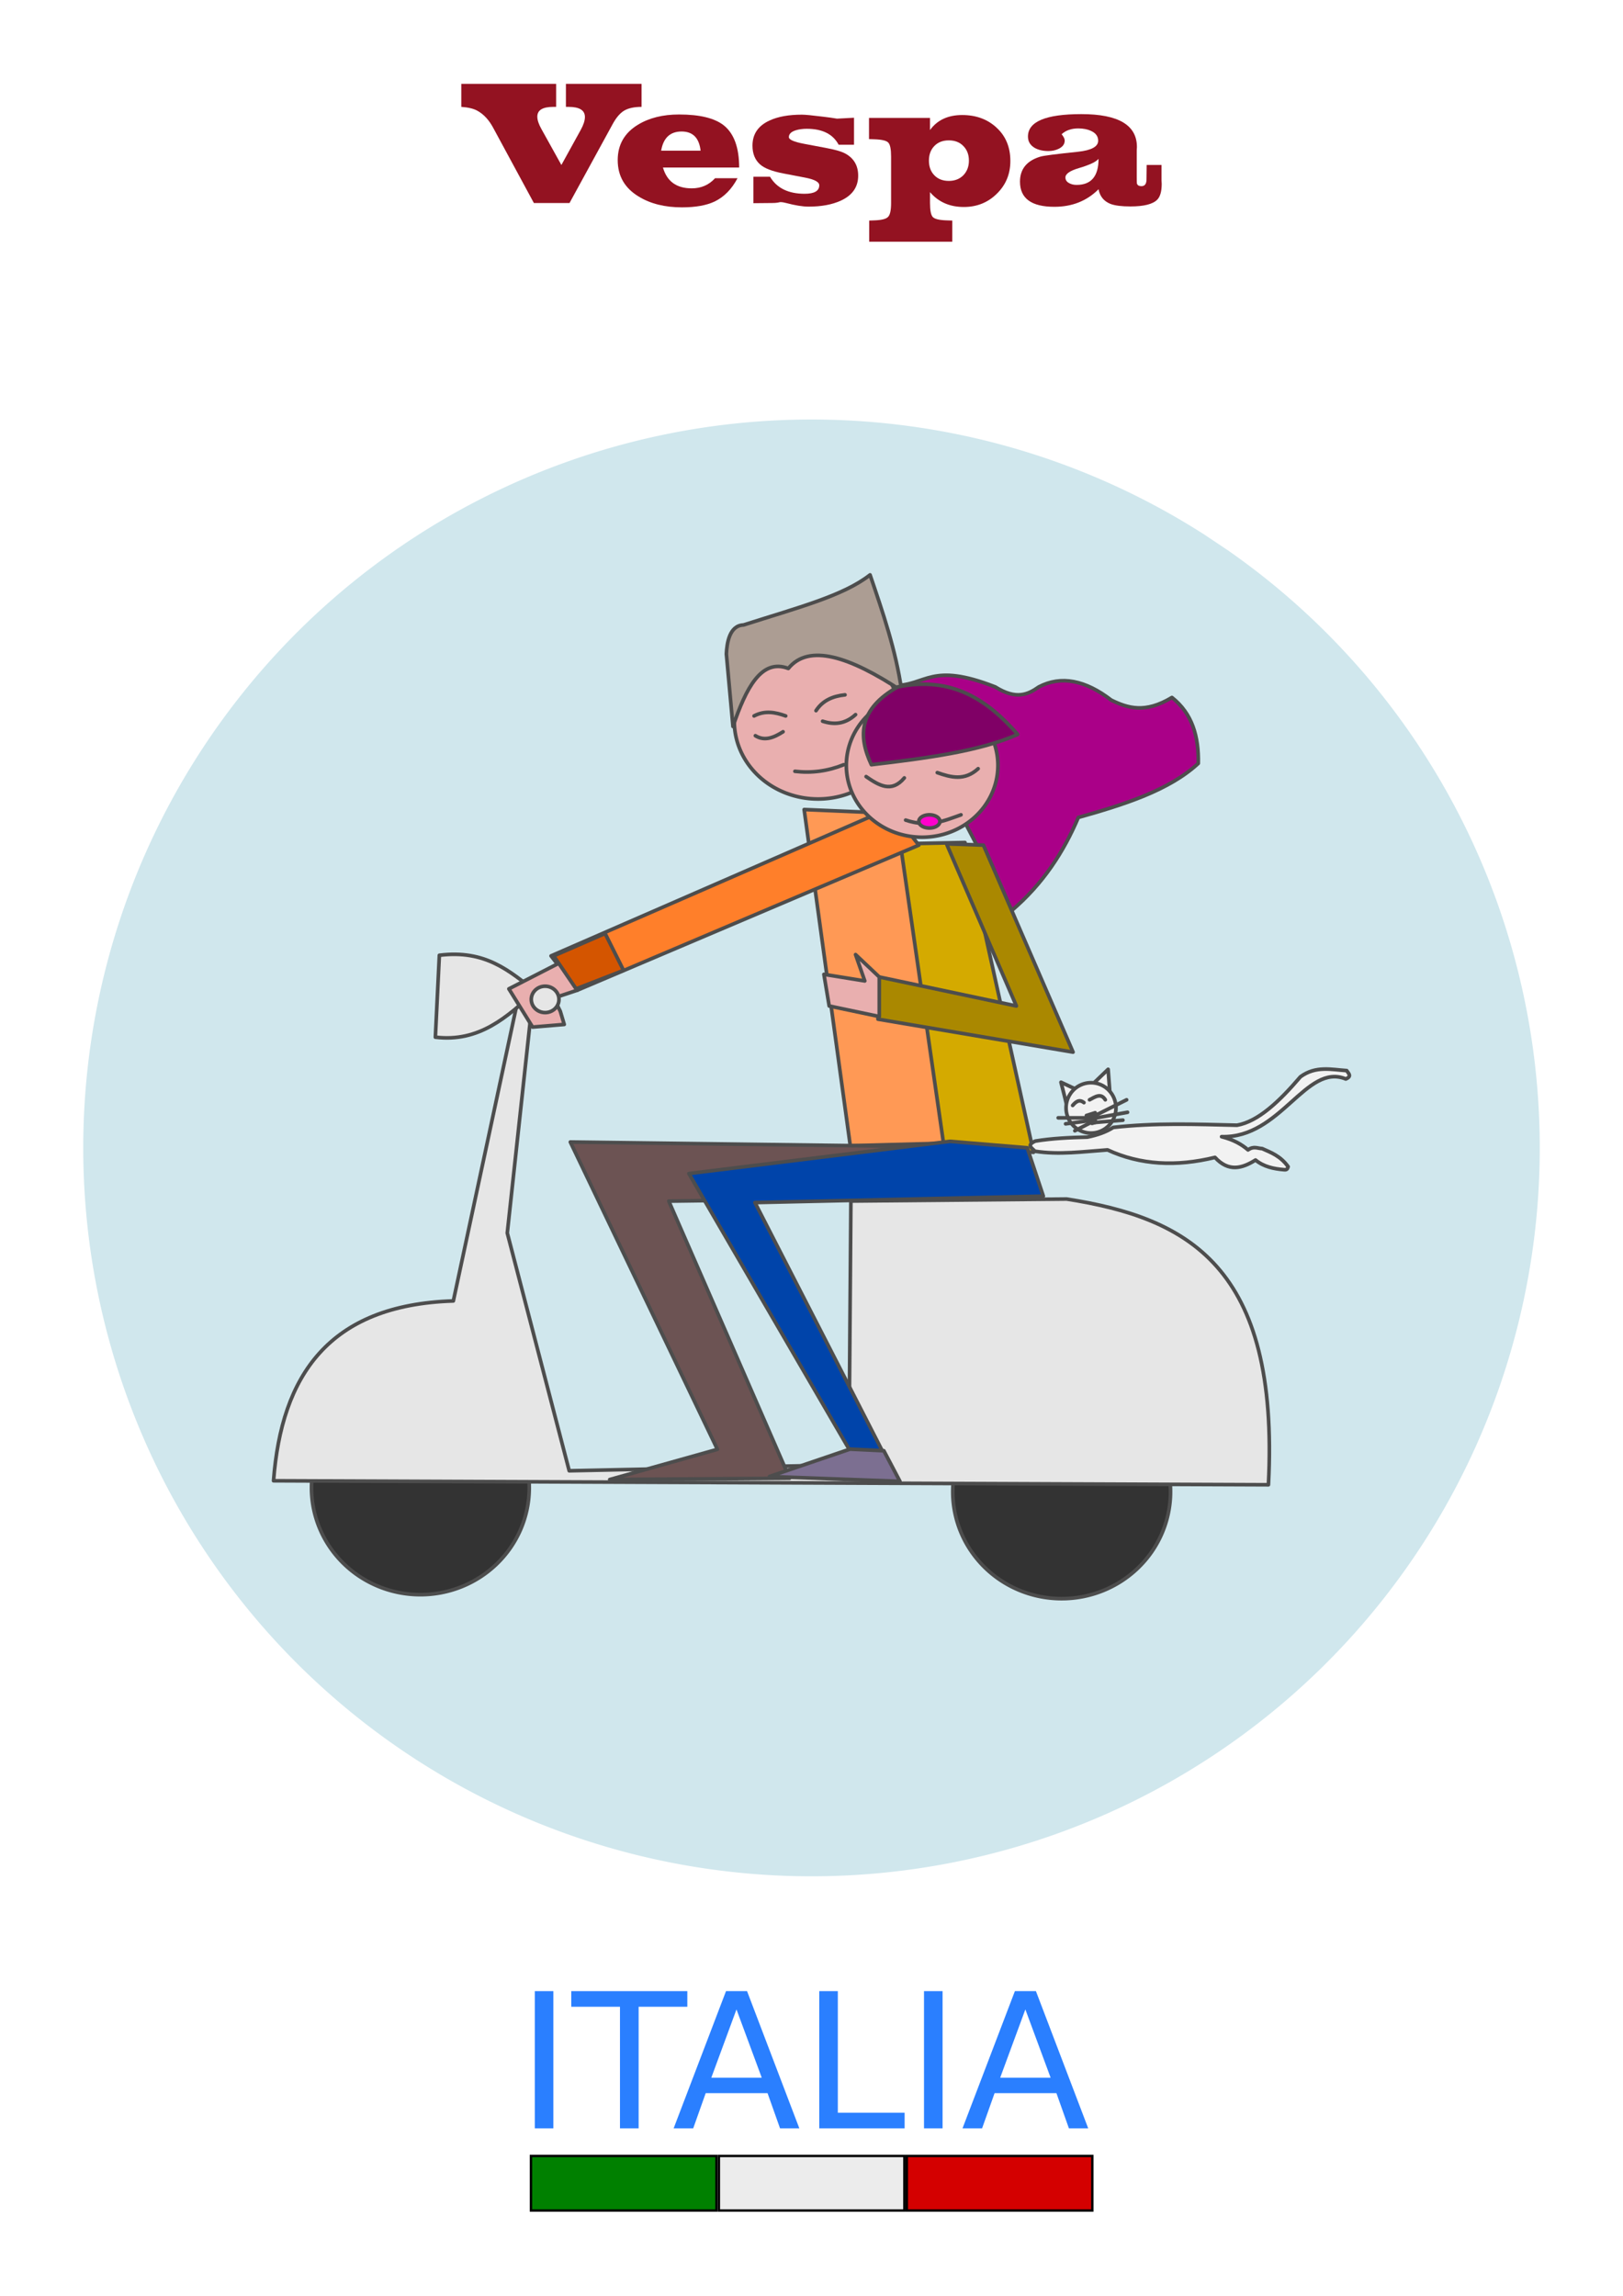 <?xml version="1.0" encoding="UTF-8" standalone="no"?>
<!-- Created with Inkscape (http://www.inkscape.org/) -->

<svg
   xmlns:svg="http://www.w3.org/2000/svg"
   xmlns="http://www.w3.org/2000/svg"
   xmlns:sodipodi="http://sodipodi.sourceforge.net/DTD/sodipodi-0.dtd"
   xmlns:inkscape="http://www.inkscape.org/namespaces/inkscape"
   width="210mm"
   height="297mm"
   viewBox="0 0 744.094 1052.362"
   id="svg2"
   version="1.1"
   inkscape:version="0.91 r13725"
   sodipodi:docname="vespa-14.svg">
  <defs
     id="defs4" />
  <sodipodi:namedview
     id="base"
     pagecolor="#ffffff"
     bordercolor="#666666"
     borderopacity="1.0"
     inkscape:pageopacity="0.0"
     inkscape:pageshadow="2"
     inkscape:zoom="0.67372241"
     inkscape:cx="650.35178"
     inkscape:cy="526.1811"
     inkscape:document-units="px"
     inkscape:current-layer="layer1"
     showgrid="false"
     inkscape:window-width="1440"
     inkscape:window-height="851"
     inkscape:window-x="0"
     inkscape:window-y="1"
     inkscape:window-maximized="1" />
  <g
     inkscape:label="Livello 1"
     inkscape:groupmode="layer"
     id="layer1">
    <g
       id="g4460">
      <path
         d="M 563.086,252.353 A 333.883,333.883 0 0 1 647.739,714.52 333.883,333.883 0 0 1 186.426,803.71 333.883,333.883 0 0 1 92.708,343.296 333.883,333.883 0 0 1 552.179,245.058"
         sodipodi:open="true"
         sodipodi:end="5.282239"
         sodipodi:start="5.3215438"
         sodipodi:ry="333.88269"
         sodipodi:rx="333.88269"
         sodipodi:cy="526.18109"
         sodipodi:cx="372.04724"
         sodipodi:type="arc"
         id="path4294"
         style="opacity:1;fill:#d0e7ed;fill-opacity:1;fill-rule:evenodd;stroke:none;stroke-width:1.459;stroke-linecap:round;stroke-linejoin:round;stroke-miterlimit:4;stroke-dasharray:none;stroke-dashoffset:0;stroke-opacity:1" />
      <g
         transform="matrix(1.283,0,0,1.283,-108.149,-177.742)"
         id="g4366">
        <g
           id="g4296">
          <path
             sodipodi:nodetypes="ccccccccc"
             inkscape:connector-curvature="0"
             id="path4250"
             d="m 403.679,383.489 c 11.854,-0.032 13.039,-8.599 36.27,0.471 7.543,4.722 11.709,2.692 15.544,0 7.997,-4.176 16.654,-2.418 25.907,4.71 5.865,2.855 12.093,4.86 21.668,-0.942 7.324,5.759 9.613,14.035 9.421,23.552 -10.352,9.586 -26.333,14.67 -42.864,19.313 -5.232,12.258 -12.528,23.691 -24.023,33.444 z"
             style="color:#000000;display:inline;overflow:visible;visibility:visible;fill:#aa0088;fill-rule:evenodd;stroke:#4d4d4d;stroke-width:1.3;stroke-linecap:round;stroke-linejoin:round;stroke-miterlimit:4;stroke-dasharray:none;stroke-dashoffset:0;stroke-opacity:1;marker:none;enable-background:accumulate" />
          <path
             inkscape:connector-curvature="0"
             id="path4254"
             d="m 388.135,547.881 -16.486,-120.115 32.973,1.413 18.841,117.759 z"
             style="color:#000000;display:inline;overflow:visible;visibility:visible;fill:#ff9955;fill-rule:evenodd;stroke:#4d4d4d;stroke-width:1.3;stroke-linecap:round;stroke-linejoin:round;stroke-miterlimit:4;stroke-dasharray:none;stroke-dashoffset:0;stroke-opacity:1;marker:none;enable-background:accumulate" />
          <g
             style="fill:#333333;stroke:#4d4d4d;stroke-width:1.3;stroke-linecap:round;stroke-linejoin:round;stroke-miterlimit:4;stroke-dasharray:none"
             id="g4224">
            <path
               d="m 485.929,640.182 a 38.907,38.193 0 0 1 9.864,52.867 38.907,38.193 0 0 1 -53.756,10.202 38.907,38.193 0 0 1 -10.921,-52.667 38.907,38.193 0 0 1 53.541,-11.237"
               sodipodi:open="true"
               sodipodi:end="5.282239"
               sodipodi:start="5.3215438"
               sodipodi:ry="38.192749"
               sodipodi:rx="38.906635"
               sodipodi:cy="671.50549"
               sodipodi:cx="463.66714"
               sodipodi:type="arc"
               id="path3420"
               style="opacity:1;fill:#333333;fill-opacity:1;fill-rule:evenodd;stroke:#4d4d4d;stroke-width:1.3;stroke-linecap:round;stroke-linejoin:round;stroke-miterlimit:4;stroke-dasharray:none;stroke-dashoffset:0;stroke-opacity:1" />
            <path
               style="opacity:1;fill:#333333;fill-opacity:1;fill-rule:evenodd;stroke:#4d4d4d;stroke-width:1.3;stroke-linecap:round;stroke-linejoin:round;stroke-miterlimit:4;stroke-dasharray:none;stroke-dashoffset:0;stroke-opacity:1"
               id="path4222"
               sodipodi:type="arc"
               sodipodi:cx="234.51065"
               sodipodi:cy="670.0777"
               sodipodi:rx="38.906635"
               sodipodi:ry="38.192749"
               sodipodi:start="5.3215438"
               sodipodi:end="5.282239"
               sodipodi:open="true"
               d="m 256.772,638.755 a 38.907,38.193 0 0 1 9.864,52.867 38.907,38.193 0 0 1 -53.756,10.202 38.907,38.193 0 0 1 -10.921,-52.667 38.907,38.193 0 0 1 53.541,-11.237" />
          </g>
          <path
             sodipodi:nodetypes="ccccccccccc"
             inkscape:connector-curvature="0"
             id="path3414"
             d="m 182.04,667.579 c 2.823,-37.475 19.652,-62.853 64.249,-64.249 l 23.558,-109.938 4.997,0 -9.28,85.666 22.13,84.952 99.944,-2.142 0.714,-94.233 77.099,-0.714 c 43.023,6.726 76.16,23.796 72.102,102.085 z"
             style="color:#000000;display:inline;overflow:visible;visibility:visible;fill:#e6e6e6;fill-rule:evenodd;stroke:#4d4d4d;stroke-width:1.3;stroke-linecap:round;stroke-linejoin:round;stroke-miterlimit:4;stroke-dasharray:none;stroke-dashoffset:0;stroke-opacity:1;marker:none;enable-background:accumulate" />
          <path
             sodipodi:nodetypes="cccc"
             inkscape:connector-curvature="0"
             id="path3416"
             d="m 239.865,509.097 1.428,-29.269 c 16.505,-2.071 25.143,5.693 34.266,12.85 -10.002,9.266 -20.108,18.322 -35.694,16.419 z"
             style="color:#000000;display:inline;overflow:visible;visibility:visible;fill:#e6e6e6;fill-rule:evenodd;stroke:#4d4d4d;stroke-width:1.3;stroke-linecap:round;stroke-linejoin:round;stroke-miterlimit:4;stroke-dasharray:none;stroke-dashoffset:0;stroke-opacity:1;marker:none;enable-background:accumulate" />
          <path
             inkscape:connector-curvature="0"
             id="path4228"
             d="m 302.171,667.141 38.475,-10.792 -52.551,-109.795 145.924,1.877 -6.1,17.83 -104.634,1.408 43.167,99.003 z"
             style="color:#000000;display:inline;overflow:visible;visibility:visible;fill:#6c5353;fill-rule:evenodd;stroke:#4d4d4d;stroke-width:1.3;stroke-linecap:round;stroke-linejoin:round;stroke-miterlimit:4;stroke-dasharray:none;stroke-dashoffset:0;stroke-opacity:1;marker:none;enable-background:accumulate" />
          <path
             inkscape:connector-curvature="0"
             id="path4242"
             d="m 421.578,547.881 -15.544,-107.868 23.081,-0.471 24.494,110.694 z"
             style="color:#000000;display:inline;overflow:visible;visibility:visible;fill:#d4aa00;fill-rule:evenodd;stroke:#4d4d4d;stroke-width:1.3;stroke-linecap:round;stroke-linejoin:round;stroke-miterlimit:4;stroke-dasharray:none;stroke-dashoffset:0;stroke-opacity:1;marker:none;enable-background:accumulate" />
          <path
             inkscape:connector-curvature="0"
             id="path4244"
             d="m 422.52,440.014 13.189,0.471 32.031,73.953 -69.714,-11.776 0.471,-15.073 48.988,10.363 z"
             style="color:#000000;display:inline;overflow:visible;visibility:visible;fill:#aa8800;fill-rule:evenodd;stroke:#4d4d4d;stroke-width:1.3;stroke-linecap:round;stroke-linejoin:round;stroke-miterlimit:4;stroke-dasharray:none;stroke-dashoffset:0;stroke-opacity:1;marker:none;enable-background:accumulate" />
          <path
             inkscape:connector-curvature="0"
             id="path4256"
             d="m 281.209,480.052 121.057,-52.756 10.363,13.189 -121.999,51.814 z"
             style="color:#000000;display:inline;overflow:visible;visibility:visible;fill:#ff7f2a;fill-rule:evenodd;stroke:#4d4d4d;stroke-width:1.3;stroke-linecap:round;stroke-linejoin:round;stroke-miterlimit:4;stroke-dasharray:none;stroke-dashoffset:0;stroke-opacity:1;marker:none;enable-background:accumulate" />
          <path
             d="m 393.709,373.415 a 29.911,27.791 0 0 1 7.584,38.469 29.911,27.791 0 0 1 -41.327,7.424 29.911,27.791 0 0 1 -8.396,-38.323 29.911,27.791 0 0 1 41.162,-8.177"
             sodipodi:open="true"
             sodipodi:end="5.282239"
             sodipodi:start="5.3215438"
             sodipodi:ry="27.791201"
             sodipodi:rx="29.910868"
             sodipodi:cy="396.20724"
             sodipodi:cx="376.59433"
             sodipodi:type="arc"
             id="path4268"
             style="opacity:1;fill:#e9afaf;fill-opacity:1;fill-rule:evenodd;stroke:#4d4d4d;stroke-width:1.3;stroke-linecap:round;stroke-linejoin:round;stroke-miterlimit:4;stroke-dasharray:none;stroke-dashoffset:0;stroke-opacity:1" />
          <path
             sodipodi:nodetypes="ccccccc"
             inkscape:connector-curvature="0"
             id="path4266"
             d="m 346.212,398.091 -2.355,-25.907 c 0.175,-3.834 1.068,-10.19 6.123,-10.363 19.505,-6.237 35.698,-10.415 45.22,-17.899 4.563,13.42 9.188,26.809 11.305,41.451 -18.601,-12.299 -33.191,-17.021 -40.509,-8.008 -9.623,-3.693 -15.133,7.013 -19.784,20.726 z"
             style="color:#000000;display:inline;overflow:visible;visibility:visible;fill:#ac9d93;fill-rule:evenodd;stroke:#4d4d4d;stroke-width:1.3;stroke-linecap:round;stroke-linejoin:round;stroke-miterlimit:4;stroke-dasharray:none;stroke-dashoffset:0;stroke-opacity:1;marker:none;enable-background:accumulate" />
          <path
             d="m 429.303,390.933 a 27.085,25.672 0 0 1 6.867,35.535 27.085,25.672 0 0 1 -37.422,6.858 27.085,25.672 0 0 1 -7.602,-35.4 27.085,25.672 0 0 1 37.272,-7.553"
             sodipodi:open="true"
             sodipodi:end="5.282239"
             sodipodi:start="5.3215438"
             sodipodi:ry="25.671532"
             sodipodi:rx="27.084644"
             sodipodi:cy="411.98703"
             sodipodi:cx="413.80624"
             sodipodi:type="arc"
             id="path4246"
             style="opacity:1;fill:#e9afaf;fill-opacity:1;fill-rule:evenodd;stroke:#4d4d4d;stroke-width:1.3;stroke-linecap:round;stroke-linejoin:round;stroke-miterlimit:4;stroke-dasharray:none;stroke-dashoffset:0;stroke-opacity:1" />
          <path
             sodipodi:nodetypes="cccc"
             inkscape:connector-curvature="0"
             id="path4248"
             d="m 395.671,411.751 c -4.842,-10.328 -4.491,-19.964 9.421,-27.791 19.465,-3.962 32.127,4.711 42.864,16.957 -13.43,6.011 -32.696,8.519 -52.285,10.834 z"
             style="color:#000000;display:inline;overflow:visible;visibility:visible;fill:#800066;fill-rule:evenodd;stroke:#4d4d4d;stroke-width:1.3;stroke-linecap:round;stroke-linejoin:round;stroke-miterlimit:4;stroke-dasharray:none;stroke-dashoffset:0;stroke-opacity:1;marker:none;enable-background:accumulate" />
          <path
             inkscape:connector-curvature="0"
             id="path4252"
             d="m 398.498,487.588 -8.479,-8.008 3.297,9.421 -14.602,-2.355 1.884,11.305 17.899,3.768 z"
             style="color:#000000;display:inline;overflow:visible;visibility:visible;fill:#e9afaf;fill-rule:evenodd;stroke:#4d4d4d;stroke-width:1.3;stroke-linecap:round;stroke-linejoin:round;stroke-miterlimit:4;stroke-dasharray:none;stroke-dashoffset:0;stroke-opacity:1;marker:none;enable-background:accumulate" />
          <path
             inkscape:connector-curvature="0"
             id="path4262"
             d="m 284.507,482.407 -18.37,9.421 8.479,13.66 11.305,-0.942 -1.413,-4.71 -2.355,-4.71 8.479,-2.826 z"
             style="color:#000000;display:inline;overflow:visible;visibility:visible;fill:#e9afaf;fill-rule:evenodd;stroke:#4d4d4d;stroke-width:1.3;stroke-linecap:round;stroke-linejoin:round;stroke-miterlimit:4;stroke-dasharray:none;stroke-dashoffset:0;stroke-opacity:1;marker:none;enable-background:accumulate" />
          <path
             inkscape:connector-curvature="0"
             id="path4260"
             d="m 307.116,485.233 -16.957,6.595 -8.008,-11.776 18.37,-8.008 z"
             style="color:#000000;display:inline;overflow:visible;visibility:visible;fill:#d45500;fill-rule:evenodd;stroke:#4d4d4d;stroke-width:1.3;stroke-linecap:round;stroke-linejoin:round;stroke-miterlimit:4;stroke-dasharray:none;stroke-dashoffset:0;stroke-opacity:1;marker:none;enable-background:accumulate" />
          <path
             sodipodi:nodetypes="cc"
             inkscape:connector-curvature="0"
             id="path4270"
             d="m 393.787,415.991 c 4.553,3.133 9.107,5.95 13.66,0.471"
             style="color:#000000;display:inline;overflow:visible;visibility:visible;fill:none;fill-rule:evenodd;stroke:#4d4d4d;stroke-width:1.3;stroke-linecap:round;stroke-linejoin:round;stroke-miterlimit:4;stroke-dasharray:none;stroke-dashoffset:0;stroke-opacity:1;marker:none;enable-background:accumulate" />
          <path
             d="m 281.92,491.733 a 4.946,4.71 0 0 1 1.254,6.52 4.946,4.71 0 0 1 -6.834,1.258 4.946,4.71 0 0 1 -1.388,-6.495 4.946,4.71 0 0 1 6.806,-1.386"
             sodipodi:open="true"
             sodipodi:end="5.282239"
             sodipodi:start="5.3215438"
             sodipodi:ry="4.7103729"
             sodipodi:rx="4.9458914"
             sodipodi:cy="495.59613"
             sodipodi:cx="279.0896"
             sodipodi:type="arc"
             id="path4264"
             style="opacity:1;fill:#e6e6e6;fill-opacity:1;fill-rule:evenodd;stroke:#4d4d4d;stroke-width:1.3;stroke-linecap:round;stroke-linejoin:round;stroke-miterlimit:4;stroke-dasharray:none;stroke-dashoffset:0;stroke-opacity:1" />
          <path
             sodipodi:nodetypes="cc"
             inkscape:connector-curvature="0"
             id="path4272"
             d="m 419.223,414.578 c 4.867,1.702 9.735,3.047 14.602,-1.413"
             style="color:#000000;display:inline;overflow:visible;visibility:visible;fill:none;fill-rule:evenodd;stroke:#4d4d4d;stroke-width:1.3;stroke-linecap:round;stroke-linejoin:round;stroke-miterlimit:4;stroke-dasharray:none;stroke-dashoffset:0;stroke-opacity:1;marker:none;enable-background:accumulate" />
          <path
             sodipodi:nodetypes="cc"
             inkscape:connector-curvature="0"
             id="path4274"
             d="m 407.918,431.535 c 8.301,2.785 13.905,0.175 19.784,-1.884"
             style="color:#000000;display:inline;overflow:visible;visibility:visible;fill:none;fill-rule:evenodd;stroke:#4d4d4d;stroke-width:1.3;stroke-linecap:round;stroke-linejoin:round;stroke-miterlimit:4;stroke-dasharray:none;stroke-dashoffset:0;stroke-opacity:1;marker:none;enable-background:accumulate" />
          <path
             d="m 418.553,430.075 a 3.768,2.355 0 0 1 0.955,3.26 3.768,2.355 0 0 1 -5.207,0.629 3.768,2.355 0 0 1 -1.058,-3.248 3.768,2.355 0 0 1 5.186,-0.693"
             sodipodi:open="true"
             sodipodi:end="5.282239"
             sodipodi:start="5.3215438"
             sodipodi:ry="2.3551865"
             sodipodi:rx="3.7682984"
             sodipodi:cy="432.0061"
             sodipodi:cx="416.39697"
             sodipodi:type="arc"
             id="path4276"
             style="opacity:1;fill:#ff00cc;fill-opacity:1;fill-rule:evenodd;stroke:#4d4d4d;stroke-width:1.3;stroke-linecap:round;stroke-linejoin:round;stroke-miterlimit:4;stroke-dasharray:none;stroke-dashoffset:0;stroke-opacity:1" />
          <path
             sodipodi:nodetypes="cc"
             inkscape:connector-curvature="0"
             id="path4278"
             d="m 354.22,401.389 c 3.297,2.05 6.595,0.701 9.892,-1.413"
             style="color:#000000;display:inline;overflow:visible;visibility:visible;fill:none;fill-rule:evenodd;stroke:#4d4d4d;stroke-width:1.3;stroke-linecap:round;stroke-linejoin:round;stroke-miterlimit:4;stroke-dasharray:none;stroke-dashoffset:0;stroke-opacity:1;marker:none;enable-background:accumulate" />
          <path
             sodipodi:nodetypes="cc"
             inkscape:connector-curvature="0"
             id="path4280"
             d="m 378.243,396.207 c 4.013,1.311 7.963,1.123 11.776,-2.355"
             style="color:#000000;display:inline;overflow:visible;visibility:visible;fill:none;fill-rule:evenodd;stroke:#4d4d4d;stroke-width:1.3;stroke-linecap:round;stroke-linejoin:round;stroke-miterlimit:4;stroke-dasharray:none;stroke-dashoffset:0;stroke-opacity:1;marker:none;enable-background:accumulate" />
          <path
             sodipodi:nodetypes="cc"
             inkscape:connector-curvature="0"
             id="path4282"
             d="m 386.251,386.787 c -4.355,0.443 -8.006,2.013 -10.363,5.652"
             style="color:#000000;display:inline;overflow:visible;visibility:visible;fill:none;fill-rule:evenodd;stroke:#4d4d4d;stroke-width:1.3;stroke-linecap:round;stroke-linejoin:round;stroke-miterlimit:4;stroke-dasharray:none;stroke-dashoffset:0;stroke-opacity:1;marker:none;enable-background:accumulate" />
          <path
             sodipodi:nodetypes="cc"
             inkscape:connector-curvature="0"
             id="path4284"
             d="m 365.054,394.323 c -3.691,-1.315 -7.416,-2.053 -11.305,0"
             style="color:#000000;display:inline;overflow:visible;visibility:visible;fill:none;fill-rule:evenodd;stroke:#4d4d4d;stroke-width:1.3;stroke-linecap:round;stroke-linejoin:round;stroke-miterlimit:4;stroke-dasharray:none;stroke-dashoffset:0;stroke-opacity:1;marker:none;enable-background:accumulate" />
          <path
             sodipodi:nodetypes="cc"
             inkscape:connector-curvature="0"
             id="path4286"
             d="m 368.351,414.107 c 5.909,0.701 11.72,-0.054 17.428,-2.355"
             style="color:#000000;display:inline;overflow:visible;visibility:visible;fill:none;fill-rule:evenodd;stroke:#4d4d4d;stroke-width:1.3;stroke-linecap:round;stroke-linejoin:round;stroke-miterlimit:4;stroke-dasharray:none;stroke-dashoffset:0;stroke-opacity:1;marker:none;enable-background:accumulate" />
          <path
             inkscape:connector-curvature="0"
             id="path4290"
             d="m 423.724,546.311 -93.265,11.514 57.571,99.022 11.514,0 -45.481,-88.66 103.052,-2.303 -5.757,-17.271 z"
             style="color:#000000;display:inline;overflow:visible;visibility:visible;fill:#0044aa;fill-rule:evenodd;stroke:#4d4d4d;stroke-width:1.3;stroke-linecap:round;stroke-linejoin:round;stroke-miterlimit:4;stroke-dasharray:none;stroke-dashoffset:0;stroke-opacity:1;marker:none;enable-background:accumulate" />
          <path
             inkscape:connector-curvature="0"
             id="path4292"
             d="m 388.03,656.272 -28.786,9.787 46.633,1.727 -5.757,-10.939 z"
             style="color:#000000;display:inline;overflow:visible;visibility:visible;fill:#7c6f91;fill-rule:evenodd;stroke:#4d4d4d;stroke-width:1.312px;stroke-linecap:round;stroke-linejoin:round;stroke-miterlimit:4;stroke-dasharray:none;stroke-dashoffset:0;stroke-opacity:1;marker:none;enable-background:accumulate" />
        </g>
        <g
           id="g4352"
           transform="translate(-332.481,23.749)">
          <path
             sodipodi:nodetypes="ccccccccccccccccc"
             inkscape:connector-curvature="0"
             id="path4328"
             d="m 814.589,517.592 c -2.457,1.579 -5.569,2.722 -9.285,3.462 -6.353,0.146 -12.633,0.439 -18.571,1.416 -3.395,1.51 -1.099,2.504 -0.157,3.62 8.656,1.368 17.312,0.127 25.967,-0.472 11.723,5.417 24.58,6.07 38.4,2.675 4.826,5.29 9.653,3.979 14.479,0.944 2.914,2.393 6.482,3.152 10.23,3.462 1.133,0.128 1.228,-0.521 1.416,-1.102 -2.808,-3.873 -6.073,-5.002 -9.285,-6.452 -1.628,-0.045 -3.03,-0.997 -5.036,0.472 -2.238,-1.937 -5.113,-3.62 -9.443,-4.721 21.224,0.599 30.11,-26.479 44.381,-20.617 2.304,-0.997 0.926,-1.993 0.315,-2.99 -5.508,-0.364 -11.016,-1.809 -16.525,2.203 -7.554,8.835 -15.108,15.977 -22.662,17.312 -14.741,-0.353 -29.482,-0.889 -44.223,0.787 z"
             style="color:#000000;display:inline;overflow:visible;visibility:visible;fill:#f2f2f2;fill-rule:evenodd;stroke:#4d4d4d;stroke-width:1.312px;stroke-linecap:round;stroke-linejoin:round;stroke-miterlimit:4;stroke-dasharray:none;stroke-dashoffset:0;stroke-opacity:1;marker:none;enable-background:accumulate" />
          <path
             inkscape:connector-curvature="0"
             id="path4332"
             d="m 798.223,511.023 c 0,-0.66 -2.311,-9.575 -2.311,-9.575 l 8.09,3.797 8.75,-8.42 0.825,11.061 z"
             style="color:#000000;display:inline;overflow:visible;visibility:visible;fill:#f2f2f2;fill-rule:evenodd;stroke:#4d4d4d;stroke-width:1.312px;stroke-linecap:round;stroke-linejoin:round;stroke-miterlimit:4;stroke-dasharray:none;stroke-dashoffset:0;stroke-opacity:1;marker:none;enable-background:accumulate" />
          <path
             d="m 811.744,503.232 a 8.915,8.998 0 0 1 2.26,12.455 8.915,8.998 0 0 1 -12.318,2.404 8.915,8.998 0 0 1 -2.502,-12.407 8.915,8.998 0 0 1 12.268,-2.647"
             sodipodi:open="true"
             sodipodi:end="5.282239"
             sodipodi:start="5.3215438"
             sodipodi:ry="8.9975491"
             sodipodi:rx="8.9150028"
             sodipodi:cy="510.61072"
             sodipodi:cx="806.64264"
             sodipodi:type="arc"
             id="path4330"
             style="opacity:1;fill:#f2f2f2;fill-opacity:1;fill-rule:evenodd;stroke:#4d4d4d;stroke-width:1.3;stroke-linecap:round;stroke-linejoin:round;stroke-miterlimit:4;stroke-dasharray:none;stroke-dashoffset:0;stroke-opacity:1" />
          <path
             inkscape:connector-curvature="0"
             id="path4334"
             d="m 804.992,513.335 3.137,-0.991 0,3.467 -1.156,0.33 z"
             style="color:#000000;display:inline;overflow:visible;visibility:visible;fill:#4d4d4d;fill-rule:evenodd;stroke:#4d4d4d;stroke-width:1.312px;stroke-linecap:round;stroke-linejoin:round;stroke-miterlimit:4;stroke-dasharray:none;stroke-dashoffset:0;stroke-opacity:1;marker:none;enable-background:accumulate" />
          <path
             inkscape:connector-curvature="0"
             id="path4336"
             d="m 807.798,513.5 11.556,-5.778"
             style="color:#000000;display:inline;overflow:visible;visibility:visible;fill:#f2f2f2;fill-rule:evenodd;stroke:#4d4d4d;stroke-width:1.312px;stroke-linecap:round;stroke-linejoin:round;stroke-miterlimit:4;stroke-dasharray:none;stroke-dashoffset:0;stroke-opacity:1;marker:none;enable-background:accumulate" />
          <path
             inkscape:connector-curvature="0"
             id="path4338"
             d="m 807.798,514.325 11.887,-2.146"
             style="color:#000000;display:inline;overflow:visible;visibility:visible;fill:#f2f2f2;fill-rule:evenodd;stroke:#4d4d4d;stroke-width:1.312px;stroke-linecap:round;stroke-linejoin:round;stroke-miterlimit:4;stroke-dasharray:none;stroke-dashoffset:0;stroke-opacity:1;marker:none;enable-background:accumulate" />
          <path
             inkscape:connector-curvature="0"
             id="path4340"
             d="m 808.128,515.811 9.906,-0.825"
             style="color:#000000;display:inline;overflow:visible;visibility:visible;fill:#f2f2f2;fill-rule:evenodd;stroke:#4d4d4d;stroke-width:1.312px;stroke-linecap:round;stroke-linejoin:round;stroke-miterlimit:4;stroke-dasharray:none;stroke-dashoffset:0;stroke-opacity:1;marker:none;enable-background:accumulate" />
          <path
             inkscape:connector-curvature="0"
             id="path4342"
             d="m 805.982,514.16 -11.061,0"
             style="color:#000000;display:inline;overflow:visible;visibility:visible;fill:#f2f2f2;fill-rule:evenodd;stroke:#4d4d4d;stroke-width:1.312px;stroke-linecap:round;stroke-linejoin:round;stroke-miterlimit:4;stroke-dasharray:none;stroke-dashoffset:0;stroke-opacity:1;marker:none;enable-background:accumulate" />
          <path
             inkscape:connector-curvature="0"
             id="path4344"
             d="m 806.312,515.151 -8.75,1.156"
             style="color:#000000;display:inline;overflow:visible;visibility:visible;fill:#f2f2f2;fill-rule:evenodd;stroke:#4d4d4d;stroke-width:1.312px;stroke-linecap:round;stroke-linejoin:round;stroke-miterlimit:4;stroke-dasharray:none;stroke-dashoffset:0;stroke-opacity:1;marker:none;enable-background:accumulate" />
          <path
             inkscape:connector-curvature="0"
             id="path4346"
             d="m 806.312,515.976 -5.448,2.807"
             style="color:#000000;display:inline;overflow:visible;visibility:visible;fill:#f2f2f2;fill-rule:evenodd;stroke:#4d4d4d;stroke-width:1.312px;stroke-linecap:round;stroke-linejoin:round;stroke-miterlimit:4;stroke-dasharray:none;stroke-dashoffset:0;stroke-opacity:1;marker:none;enable-background:accumulate" />
          <path
             sodipodi:nodetypes="cc"
             inkscape:connector-curvature="0"
             id="path4348"
             d="m 800.085,509.727 c 1.142,-1.325 2.349,-2.323 4.02,-1.005"
             style="color:#000000;display:inline;overflow:visible;visibility:visible;fill:none;fill-rule:evenodd;stroke:#4d4d4d;stroke-width:1.312px;stroke-linecap:round;stroke-linejoin:round;stroke-miterlimit:4;stroke-dasharray:none;stroke-dashoffset:0;stroke-opacity:1;marker:none;enable-background:accumulate" />
          <path
             sodipodi:nodetypes="cc"
             inkscape:connector-curvature="0"
             id="path4350"
             d="m 806.114,507.717 c 2.031,-1.084 4.114,-2.538 5.627,0"
             style="color:#000000;display:inline;overflow:visible;visibility:visible;fill:none;fill-rule:evenodd;stroke:#4d4d4d;stroke-width:1.312px;stroke-linecap:round;stroke-linejoin:round;stroke-miterlimit:4;stroke-dasharray:none;stroke-dashoffset:0;stroke-opacity:1;marker:none;enable-background:accumulate" />
        </g>
      </g>
    </g>
    <g
       style="font-style:normal;font-variant:normal;font-weight:100;font-stretch:normal;font-size:82.979px;line-height:125%;font-family:Primavera;-inkscape-font-specification:'Primavera Thin';text-align:start;letter-spacing:0px;word-spacing:0px;writing-mode:lr-tb;text-anchor:start;fill:#931221;fill-opacity:1;stroke:none"
       id="text3919"
       transform="translate(-6.4422228e-4,-19.008)">
      <path
         inkscape:connector-curvature="0"
         d="m 294.136,68.001 c -3.319,4.4e-5 -5.947,0.553 -7.883,1.66 -1.881,1.106 -3.623,3.098 -5.228,5.974 l -19.915,36.428 -16.347,0 -18.587,-34.353 c -1.936,-3.651 -4.343,-6.279 -7.219,-7.883 -1.715,-0.996 -4.204,-1.604 -7.468,-1.826 l 0,-10.538 43.481,0 0,10.538 -1.328,0 c -4.868,4.4e-5 -7.302,1.494 -7.302,4.481 -4e-5,1.549 0.636,3.457 1.909,5.726 l 9.128,16.43 8.879,-16.098 c 1.272,-2.323 1.908,-4.287 1.909,-5.891 -5e-5,-3.098 -2.489,-4.647 -7.468,-4.647 l -1.245,0 0,-10.538 34.685,0 0,10.538"
         id="path3924" />
      <path
         inkscape:connector-curvature="0"
         d="m 338.879,95.799 -34.934,0 c 1.825,6.362 6.223,9.543 13.194,9.543 4.315,1e-5 7.883,-1.549 10.704,-4.647 l 10.289,0 c -2.655,5.034 -6.168,8.602 -10.538,10.704 -3.762,1.77 -8.74,2.655 -14.936,2.655 -7.8,0 -14.383,-1.632 -19.749,-4.896 -6.472,-3.872 -9.708,-9.46 -9.708,-16.762 0,-7.025 3.07,-12.419 9.211,-16.181 5.145,-3.153 11.451,-4.73 18.919,-4.73 9.46,4.1e-5 16.291,1.66 20.496,4.979 4.702,3.762 7.053,10.206 7.053,19.334 m -17.674,-7.717 c -0.664,-5.864 -3.568,-8.796 -8.713,-8.796 -5.255,3.3e-5 -8.381,2.932 -9.377,8.796 l 18.089,0"
         id="path3926" />
      <path
         inkscape:connector-curvature="0"
         d="m 393.447,99.533 c -5e-5,5.2 -2.655,9.017 -7.966,11.451 -3.983,1.826 -8.906,2.738 -14.77,2.738 -2.711,0 -6.14,-0.553 -10.289,-1.66 -1.106,-0.277 -1.936,-0.415 -2.489,-0.415 -0.221,0 -0.692,0.083 -1.411,0.249 -0.719,0.111 -1.549,0.166 -2.489,0.166 l -8.63,0.083 0,-12.115 7.634,0 c 3.098,5.2 8.381,7.8 15.849,7.8 4.481,1e-5 6.721,-1.3 6.721,-3.9 -3e-5,-1.494 -2.13,-2.655 -6.389,-3.485 l -9.957,-1.909 c -5.255,-0.996 -8.879,-2.406 -10.87,-4.232 -2.268,-2.047 -3.402,-4.896 -3.402,-8.547 0,-5.311 2.628,-9.155 7.883,-11.534 3.817,-1.77 8.74,-2.655 14.77,-2.655 1.494,4e-5 4.674,0.304 9.543,0.913 2.434,0.277 4.619,0.581 6.555,0.913 l 7.8,-0.415 0,12.364 -7.053,0 c -2.6,-4.868 -7.468,-7.302 -14.604,-7.302 -1.826,3.4e-5 -3.485,0.221 -4.979,0.664 -2.157,0.664 -3.236,1.715 -3.236,3.153 -2e-5,1.162 2.323,2.185 6.97,3.07 l 9.708,1.826 c 4.536,0.83 7.662,1.743 9.377,2.738 3.817,2.157 5.725,5.504 5.726,10.04"
         id="path3928" />
      <path
         inkscape:connector-curvature="0"
         d="m 463.217,92.811 c -6e-5,5.974 -2.075,10.981 -6.223,15.019 -4.094,4.038 -9.128,6.057 -15.102,6.057 -6.472,-10e-6 -11.645,-2.268 -15.517,-6.804 l 0,4.979 c -3e-5,3.319 0.415,5.449 1.245,6.389 0.83,0.94 2.96,1.466 6.389,1.577 l 2.572,0.083 0,9.708 -38.087,0 0,-9.708 2.323,-0.083 c 3.319,-0.111 5.421,-0.636 6.306,-1.577 0.94,-0.885 1.411,-3.015 1.411,-6.389 l 0,-21.243 c -1e-5,-3.374 -0.415,-5.504 -1.245,-6.389 -0.774,-0.94 -2.932,-1.466 -6.472,-1.577 l -2.406,-0.083 0,-9.708 27.964,0 0,5.56 c 3.319,-4.591 8.242,-6.887 14.77,-6.887 6.362,4e-5 11.617,1.936 15.766,5.808 4.204,3.872 6.306,8.962 6.306,15.268 m -19.002,-0.166 c -5e-5,-2.766 -0.858,-5.006 -2.572,-6.721 -1.66,-1.715 -3.872,-2.572 -6.638,-2.572 -2.766,2.9e-5 -4.979,0.857 -6.638,2.572 -1.66,1.715 -2.489,3.955 -2.489,6.721 -3e-5,2.766 0.83,5.006 2.489,6.721 1.66,1.715 3.872,2.572 6.638,2.572 2.711,1e-5 4.923,-0.857 6.638,-2.572 1.715,-1.77 2.572,-4.011 2.572,-6.721"
         id="path3930" />
      <path
         inkscape:connector-curvature="0"
         d="m 532.523,101.69 c -7e-5,0.553 0.028,1.079 0.083,1.577 -7e-5,3.485 -0.692,5.919 -2.074,7.302 -2.047,2.047 -6.14,3.07 -12.281,3.07 -4.038,0 -7.081,-0.387 -9.128,-1.162 -3.043,-1.217 -4.868,-3.457 -5.477,-6.721 -5.366,5.366 -12.115,8.049 -20.247,8.049 -10.511,-1e-5 -15.766,-3.845 -15.766,-11.534 0,-5.753 3.098,-9.57 9.294,-11.451 1.383,-0.443 7.136,-1.189 17.26,-2.24 6.196,-0.664 9.294,-2.351 9.294,-5.062 -4e-5,-1.991 -1.079,-3.485 -3.236,-4.481 -1.66,-0.774 -3.623,-1.162 -5.891,-1.162 -3.153,3.4e-5 -5.698,0.885 -7.634,2.655 0.94,1.162 1.411,2.102 1.411,2.821 0.055,1.604 -0.83,2.877 -2.655,3.817 -1.438,0.719 -3.043,1.079 -4.813,1.079 -2.434,2.4e-5 -4.509,-0.47 -6.223,-1.411 -2.102,-1.217 -3.153,-2.96 -3.153,-5.228 -10e-6,-6.86 8.16,-10.289 24.479,-10.289 17.094,4.1e-5 25.585,5.089 25.474,15.268 -6e-5,0.387 -0.028,0.802 -0.083,1.245 -6e-5,0.387 -6e-5,0.581 0,0.581 l 0,11.866 c -6e-5,1.715 0.028,2.655 0.083,2.821 0.221,0.83 0.913,1.245 2.074,1.245 1.549,10e-6 2.323,-1.051 2.323,-3.153 l 0.083,-6.555 6.804,0 0,7.053 m -28.877,-9.874 c -1.106,1.383 -4.094,2.794 -8.962,4.232 -4.149,1.217 -6.223,2.655 -6.223,4.315 -2e-5,1.162 0.608,2.047 1.826,2.655 0.94,0.498 2.047,0.747 3.319,0.747 6.694,1e-5 10.04,-3.983 10.04,-11.949"
         id="path3932" />
    </g>
    <g
       id="g3982"
       transform="translate(-6.4422228e-4,-19.008)">
      <g
         transform="translate(-6e-6,0)"
         id="text3915"
         style="font-style:normal;font-weight:normal;font-size:86.272px;line-height:125%;font-family:Sans;letter-spacing:0px;word-spacing:0px;fill:#2a7fff;fill-opacity:1;stroke:none">
        <path
           inkscape:connector-curvature="0"
           id="path3935"
           d="m 245.188,931.711 8.509,0 0,62.892 -8.509,0 0,-62.892" />
        <path
           inkscape:connector-curvature="0"
           id="path3937"
           d="m 261.912,931.711 53.204,0 0,7.161 -22.326,0 0,55.731 -8.551,0 0,-55.731 -22.326,0 0,-7.161" />
        <path
           inkscape:connector-curvature="0"
           id="path3939"
           d="m 337.652,940.094 -11.542,31.299 23.127,0 -11.584,-31.299 m -4.802,-8.383 9.647,0 23.969,62.892 -8.846,0 -5.729,-16.134 -28.35,0 -5.729,16.134 -8.973,0 24.011,-62.892" />
        <path
           inkscape:connector-curvature="0"
           id="path3941"
           d="m 375.607,931.711 8.509,0 0,55.731 30.625,0 0,7.161 -39.134,0 0,-62.892" />
        <path
           inkscape:connector-curvature="0"
           id="path3943"
           d="m 423.629,931.711 8.509,0 0,62.892 -8.509,0 0,-62.892" />
        <path
           inkscape:connector-curvature="0"
           id="path3945"
           d="m 470.093,940.094 -11.542,31.299 23.127,0 -11.584,-31.299 m -4.802,-8.383 9.647,0 23.969,62.892 -8.846,0 -5.729,-16.134 -28.35,0 -5.729,16.134 -8.973,0 24.011,-62.892" />
      </g>
      <g
         transform="matrix(1.103,0,0,1.103,663.697,606.997)"
         id="g3953">
        <rect
           style="color:#000000;display:inline;overflow:visible;visibility:visible;fill:#008000;stroke:#000000;stroke-width:1px;stroke-linecap:butt;stroke-linejoin:miter;stroke-miterlimit:4;stroke-dasharray:none;stroke-dashoffset:0;stroke-opacity:1;marker:none;enable-background:accumulate"
           id="rect3947"
           width="77.113"
           height="22.68"
           x="-381.028"
           y="362.883" />
        <rect
           y="362.883"
           x="-302.915"
           height="22.68"
           width="77.113"
           id="rect3949"
           style="color:#000000;display:inline;overflow:visible;visibility:visible;fill:#ececec;stroke:#000000;stroke-width:1px;stroke-linecap:butt;stroke-linejoin:miter;stroke-miterlimit:4;stroke-dasharray:none;stroke-dashoffset:0;stroke-opacity:1;marker:none;enable-background:accumulate" />
        <rect
           style="color:#000000;display:inline;overflow:visible;visibility:visible;fill:#d40000;stroke:#000000;stroke-width:1px;stroke-linecap:butt;stroke-linejoin:miter;stroke-miterlimit:4;stroke-dasharray:none;stroke-dashoffset:0;stroke-opacity:1;marker:none;enable-background:accumulate"
           id="rect3951"
           width="77.113"
           height="22.68"
           x="-224.802"
           y="362.883" />
      </g>
    </g>
  </g>
</svg>
